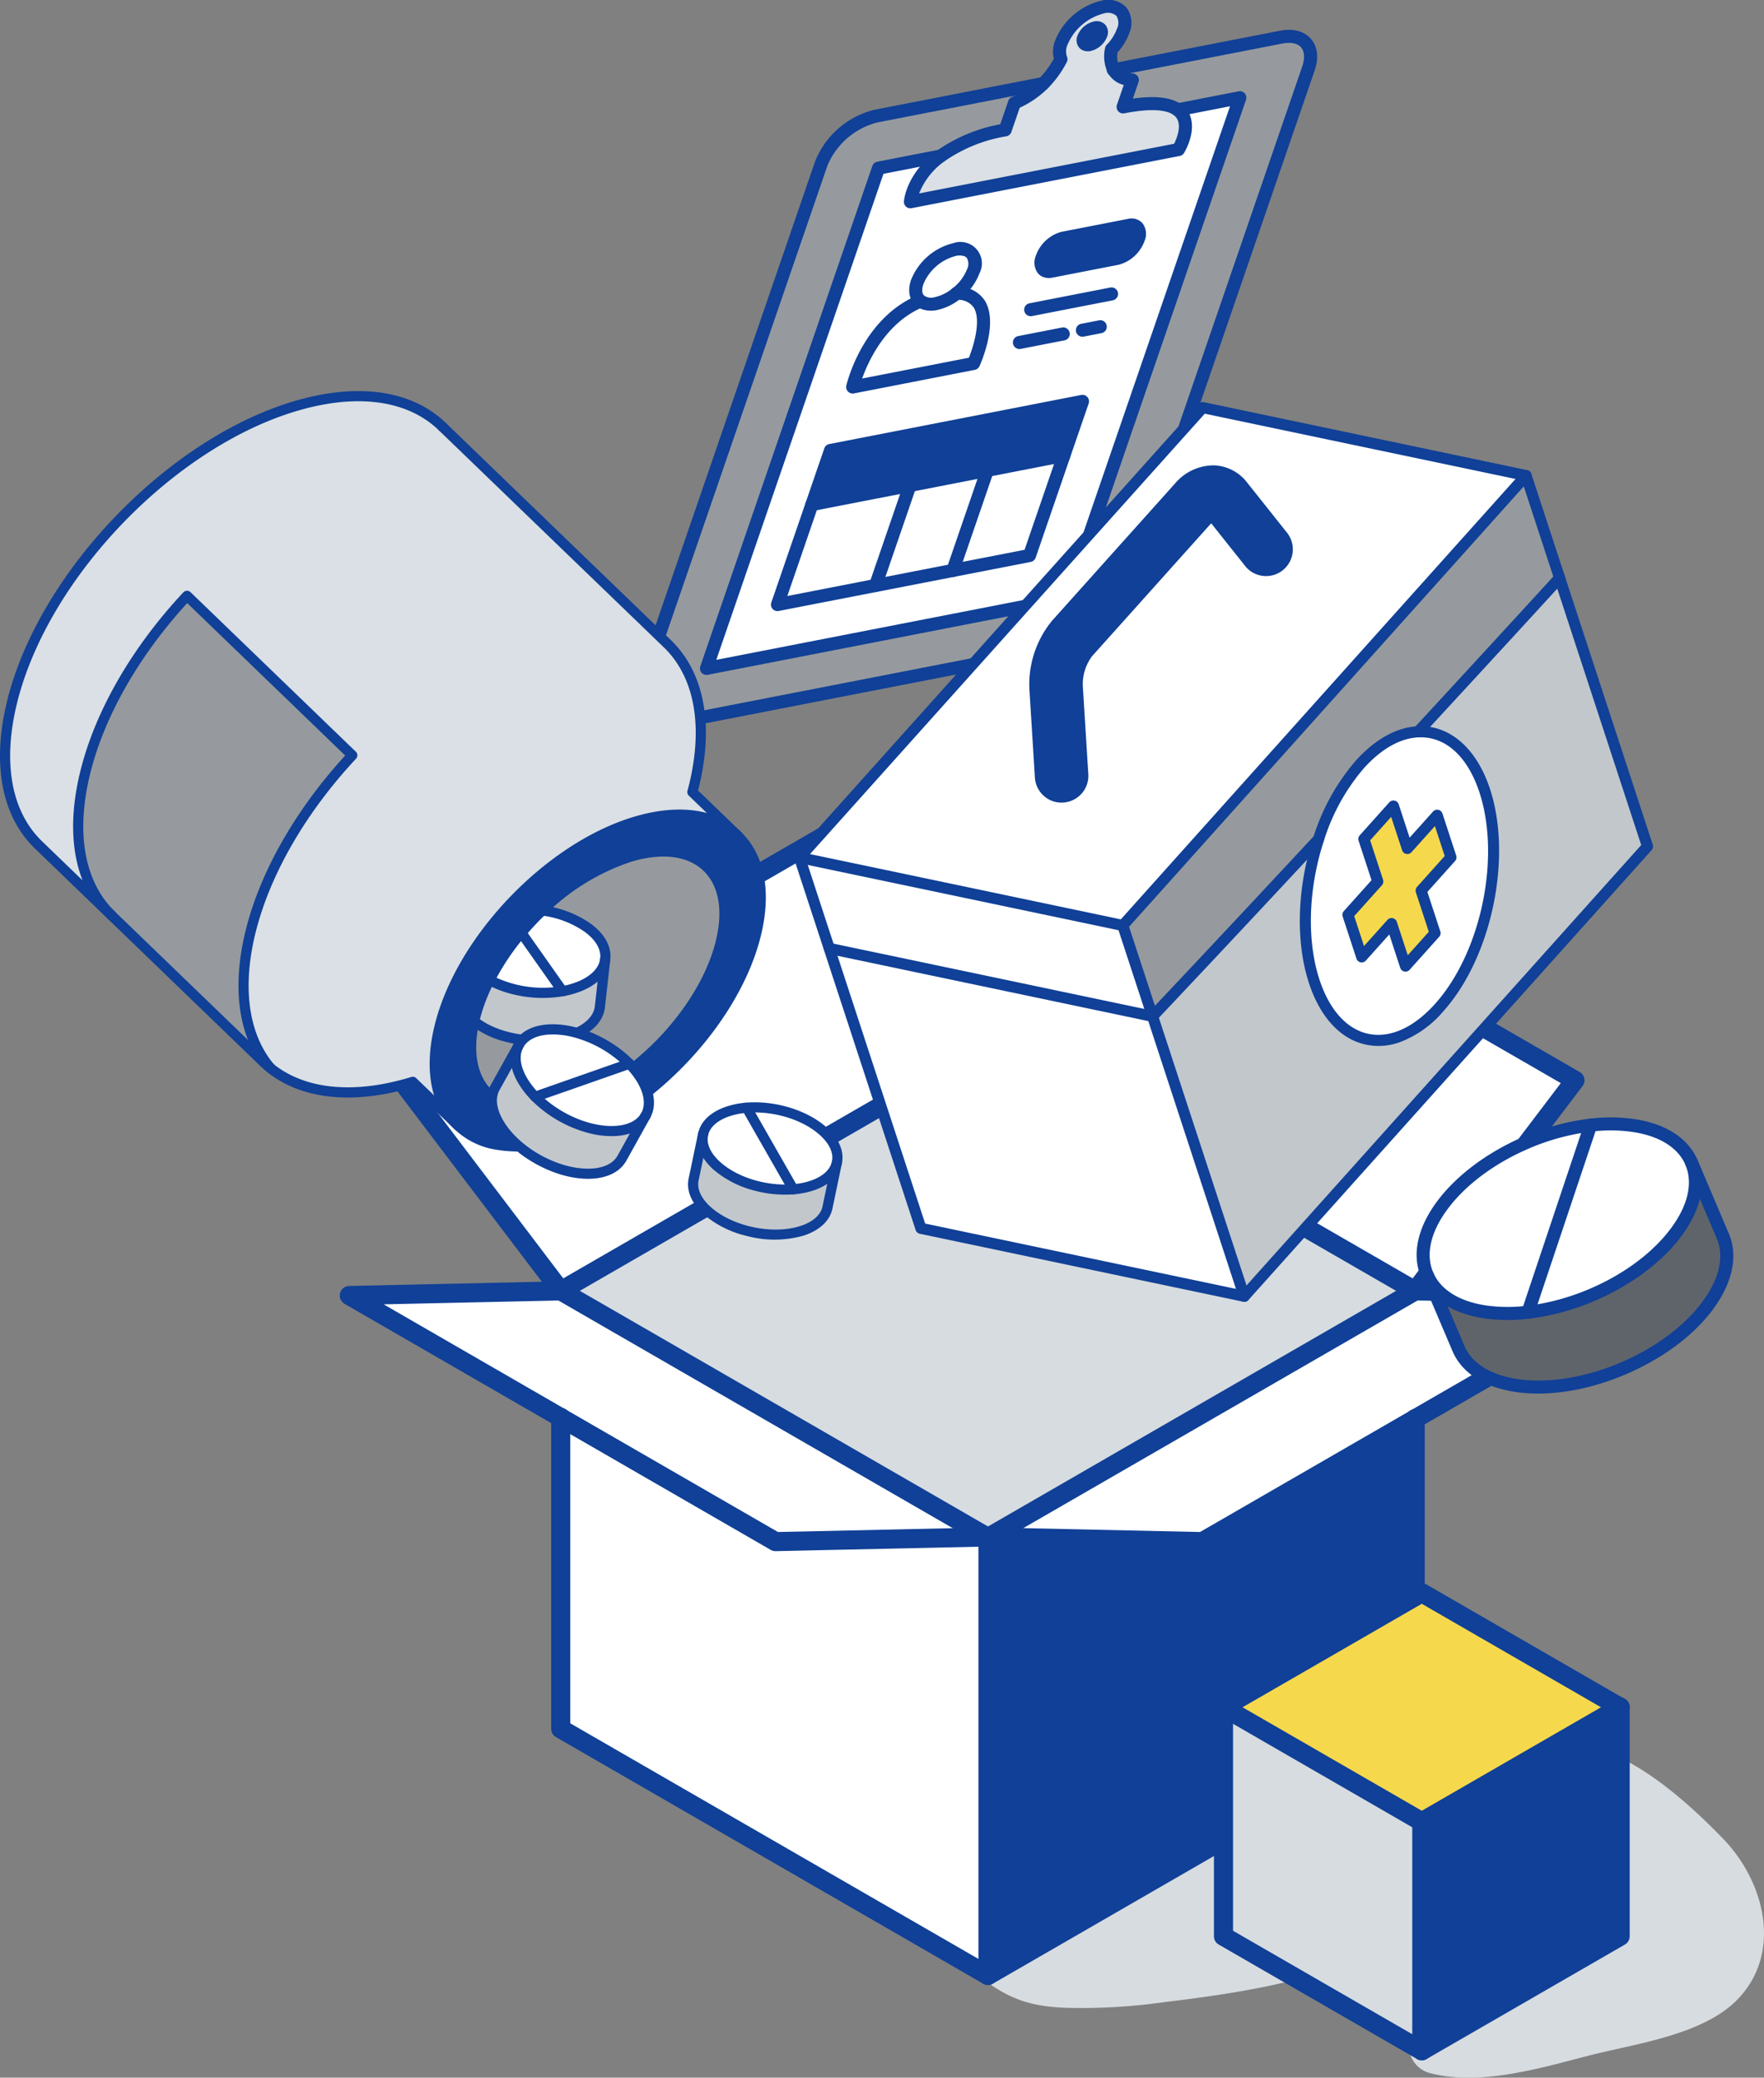 <svg xmlns="http://www.w3.org/2000/svg" width="309.874" height="364.971"><rect width="100%" height="100%" fill="#808080" stroke="none"/><defs><clipPath id="a"><path data-name="長方形 1108" fill="none" d="M0 0h309.874v364.971H0z"/></clipPath><clipPath id="b"><path data-name="長方形 1104" fill="none" d="M0 0h75.724v34.535H0z"/></clipPath><clipPath id="c"><path data-name="長方形 1105" fill="none" d="M0 0h62.357v58.891H0z"/></clipPath></defs><g data-name="グループ 514" clip-path="url(#a)"><g data-name="グループ 511"><g data-name="グループ 510" clip-path="url(#a)"><g data-name="グループ 506"><g data-name="グループ 505"><g data-name="グループ 504" clip-path="url(#b)" transform="translate(171.823 318.238)"><path data-name="パス 1788" d="M62.652.097C50.873 1.633 38.724 6.209 27.538 10.225a162.646 162.646 0 00-16.232 6.418A23.566 23.566 0 00.357 26.252a2.594 2.594 0 00.909 3.467C5.799 33.06 9.36 34.166 15.1 34.455a103.143 103.143 0 0017.688-1c12.005-1.445 25.572-3.471 36.567-8.609 11.515-5.38 6.294-26.442-6.7-24.748" fill="#d7dce0"/></g></g></g><g data-name="グループ 509"><g data-name="グループ 508"><g data-name="グループ 507" clip-path="url(#c)" transform="translate(247.516 306.08)"><path data-name="パス 1789" d="M55.178 16.924C47.978 9.5 36.663-.651 25.759.033c-16.376 1.026-21.747 21.115-8.2 30.291a81.647 81.647 0 0010.965 6.054q-3.466 1.369-6.946 2.7c-6.825 2.6-15.021 5.476-20.2 10.819a4.928 4.928 0 002.153 8.156c8.871 2.356 19.3-.774 27.889-2.993 8.057-2.082 20-3.585 26.127-9.749 8.191-8.244 4.928-20.859-2.369-28.387" fill="#d7dce0"/></g></g></g></g></g><path data-name="パス 1790" d="M286.105 227.58l-74.868 43.226-37.506-.823 74.868-43.226z" fill="#fff"/><path data-name="パス 1791" d="M276.666 189.764l-28.064 36.993-75.044-43.327 28.056-37z" fill="#fff"/><path data-name="パス 1792" d="M248.599 249.234v54.457l-75.044 43.327v-76.935l.176-.1 37.505.823z" fill="#104097"/><path data-name="パス 1793" d="M98.518 226.765l-.017-.005 75.054-43.33 75.048 43.327-74.869 43.226-.335.008z" fill="#d7dce0"/><path data-name="パス 1794" d="M173.554 270.083v76.936l-75.051-43.328v-54.666l37.723 21.781 37.17-.815z" fill="#fff"/><path data-name="パス 1795" d="M173.395 269.992l.16.092.176-.1z" fill="#fff"/><path data-name="パス 1796" d="M145.489 146.428l28.064 37-75.052 43.336-28.056-37z" fill="#fff"/><path data-name="パス 1797" d="M173.395 269.991l-37.17.815-74.868-43.226 37.161-.815z" fill="#fff"/><path data-name="パス 1798" d="M98.518 226.766l-.017-.006z" fill="#fff"/><g data-name="グループ 513"><g data-name="グループ 512" clip-path="url(#a)"><path data-name="パス 1799" d="M173.554 271.761a1.671 1.671 0 01-.837-.224l-75.023-43.311a1.684 1.684 0 01-.7-2.174 1.667 1.667 0 012.222-.815c.044.021.1.051.145.075l74.2 42.835 74.2-42.843a1.678 1.678 0 111.678 2.905l-75.051 43.33a1.677 1.677 0 01-.832.221" fill="#104097"/><path data-name="パス 1800" d="M248.597 228.435a1.671 1.671 0 01-.838-.225l-75.044-43.326a1.677 1.677 0 01-.5-2.466l28.056-37a1.676 1.676 0 012.175-.439l75.053 43.336a1.678 1.678 0 01.5 2.466l-28.064 36.99a1.678 1.678 0 01-1.338.664m-72.557-45.507l72.116 41.638 26.021-34.3-72.125-41.644z" fill="#104097"/><path data-name="パス 1801" d="M98.503 228.438a1.682 1.682 0 01-1.338-.668l-28.056-36.992a1.678 1.678 0 01.5-2.466l75.044-43.336a1.678 1.678 0 012.175.439l28.065 37a1.677 1.677 0 01-.5 2.466l-75.054 43.327a1.673 1.673 0 01-.838.229m-25.569-38.172l26.012 34.3 72.125-41.636-26.021-34.307z" fill="#104097"/><path data-name="パス 1802" d="M98.501 228.438a1.677 1.677 0 111.677-1.681 1.675 1.675 0 01-1.677 1.681" fill="#104097"/><path data-name="パス 1803" d="M173.555 348.699a1.678 1.678 0 01-1.678-1.678v-76.937a1.678 1.678 0 113.355 0v76.934a1.678 1.678 0 01-1.678 1.678" fill="#104097"/><path data-name="パス 1804" d="M211.237 272.484l-37.8-.816-37.177.816a1.7 1.7 0 01-.876-.225l-74.861-43.226a1.678 1.678 0 01.8-3.13l37.505-.823a1.709 1.709 0 011.715 1.64 1.679 1.679 0 01-1.64 1.715l-31.511.691 69.269 39.993 37.029-.812 37.118.812 69.269-39.993-31.512-.691a1.678 1.678 0 01.074-3.355l37.507.823a1.678 1.678 0 01.8 3.13l-74.869 43.226a1.677 1.677 0 01-.838.225" fill="#104097"/><path data-name="パス 1805" d="M173.554 348.696a1.687 1.687 0 01-.838-.225l-75.054-43.327a1.675 1.675 0 01-.838-1.452v-54.667a1.678 1.678 0 113.355 0v53.7l73.375 42.358 73.368-42.364v-53.483a1.678 1.678 0 113.355 0v54.456a1.674 1.674 0 01-.839 1.452l-75.044 43.327a1.687 1.687 0 01-.838.225" fill="#104097"/><path data-name="パス 1806" d="M284.603 299.907v40.229l-34.839 20.11v-40.225z" fill="#104097"/><path data-name="パス 1807" d="M284.604 299.906l-34.839 20.114-34.839-20.114 34.839-20.114z" fill="#f6d84c"/><path data-name="パス 1808" d="M249.764 320.022v40.224l-34.839-20.11v-40.229z" fill="#d7dce0"/><path data-name="パス 1809" d="M249.764 321.7a1.678 1.678 0 01-.838-.225l-34.84-20.115a1.676 1.676 0 010-2.9l34.839-20.114a1.678 1.678 0 011.677 0l34.839 20.114a1.676 1.676 0 010 2.9l-34.839 20.115a1.678 1.678 0 01-.838.225m-31.488-21.793l31.484 18.178 31.484-18.178-31.484-18.176z" fill="#104097"/><path data-name="パス 1810" d="M249.765 361.925a1.677 1.677 0 01-1.678-1.678v-40.225a1.677 1.677 0 113.354 0v40.225a1.677 1.677 0 01-1.677 1.678" fill="#104097"/><path data-name="パス 1811" d="M249.764 361.925a1.678 1.678 0 01-.838-.225l-34.84-20.112a1.676 1.676 0 01-.839-1.452v-40.23a1.677 1.677 0 113.354 0v39.259l33.163 19.144 33.162-19.144v-39.259a1.678 1.678 0 113.355 0v40.23a1.678 1.678 0 01-.839 1.452l-34.84 20.111a1.674 1.674 0 01-.838.225" fill="#104097"/><path data-name="パス 1812" d="M186.893 80.005L180.85 97.58l-13.459 2.621 6.043-17.572z" fill="#fff"/><path data-name="パス 1813" d="M190.161 70.503l-3.267 9.5-44.272 8.626 3.267-9.5z" fill="#104097"/><path data-name="パス 1814" d="M161.126 49.543c-.516 1.5-.255 2.7.58 3.342l-.009.008c-9.292 3.878-11.909 15.093-11.909 15.093l21.232-4.137s5.479-12.2-2.969-12.307a9.056 9.056 0 002.931-3.917c.9-2.621-.575-4.318-3.3-3.788a9.6 9.6 0 00-6.561 5.709m45.9-23.267s2.834-4.782-.151-6.976l.008-.008 10.922-2.128-30.217 87.883-63.478 12.369 30.216-87.883 10.925-2.125c-5.033 3.757-5.314 8.044-5.314 8.044zm-20.359 15.577a5.5 5.5 0 00-3.6 3.406c-.548 1.6.168 2.667 1.607 2.386l11.7-2.278a5.51 5.51 0 003.6-3.4c.55-1.6-.173-2.672-1.612-2.392zm-5.811 55.73l9.31-27.078-44.272 8.626-9.313 27.073z" fill="#fff"/><path data-name="パス 1815" d="M173.434 82.628l-6.043 17.575-13.59 2.647 6.043-17.575z" fill="#fff"/><path data-name="パス 1816" d="M206.869 19.299c-1.455-1.081-4.307-1.541-9.578-.515l1.626-4.729a3.806 3.806 0 01-3.3-1.8l29.406-5.73c3.976-.774 6.127 1.707 4.812 5.531l-31.963 92.966a14.024 14.024 0 01-9.577 8.328l-71.181 13.872c-3.969.774-6.129-1.7-4.814-5.525l31.964-92.966a14.047 14.047 0 019.579-8.335l29.459-5.741a15.933 15.933 0 01-5.1 3.433l-1.626 4.73a27.32 27.32 0 00-11.334 4.586l-10.922 2.128-30.216 87.883 63.479-12.369 30.216-87.883-10.922 2.129z" fill="#969a9e"/><path data-name="パス 1817" d="M184.67 47.649c-1.439.28-2.156-.791-1.607-2.386a5.5 5.5 0 013.6-3.406l11.7-2.279c1.439-.281 2.162.79 1.612 2.391a5.505 5.505 0 01-3.6 3.4z" fill="#104097"/><path data-name="パス 1818" d="M207.021 26.275l-47.09 9.171s.283-4.286 5.314-8.044a27.32 27.32 0 0111.334-4.586l1.626-4.73a15.967 15.967 0 005.1-3.433 17.328 17.328 0 003.072-4.261 3.828 3.828 0 01.039-2.842 10.578 10.578 0 017.217-6.3l.053-.01c2.983-.582 4.605 1.3 3.613 4.187a9.225 9.225 0 01-2.05 3.235 5.618 5.618 0 00.372 3.59 3.806 3.806 0 003.3 1.8l-1.626 4.73c5.27-1.027 8.122-.567 9.578.514 2.986 2.2.152 6.976.152 6.976M193.399 6.069c.279-.81-.179-1.335-1.019-1.172a2.978 2.978 0 00-2.03 1.767c-.279.809.178 1.336 1.019 1.171a2.977 2.977 0 002.03-1.766" fill="#dae0e5"/><path data-name="パス 1819" d="M192.379 4.899c.841-.164 1.3.361 1.019 1.172a2.976 2.976 0 01-2.03 1.765c-.841.164-1.3-.361-1.019-1.171a2.975 2.975 0 012.03-1.766" fill="#fff"/><path data-name="パス 1820" d="M168.051 51.543c8.448.108 2.968 12.307 2.968 12.307l-21.232 4.137s2.617-11.213 11.908-15.092l.009-.008a3.278 3.278 0 002.716.446 8.621 8.621 0 003.63-1.791" fill="#fff"/><path data-name="パス 1821" d="M159.845 85.276l-6.043 17.575-17.223 3.356 6.043-17.575z" fill="#fff"/><path data-name="パス 1822" d="M167.687 43.834c2.721-.53 4.2 1.167 3.3 3.788a9.046 9.046 0 01-2.931 3.917 8.6 8.6 0 01-3.63 1.791 3.275 3.275 0 01-2.716-.445c-.835-.641-1.1-1.843-.58-3.343a9.605 9.605 0 016.561-5.709" fill="#fff"/><path data-name="パス 1823" d="M113.776 128.209a4.4 4.4 0 01-1.917-1.274c-1.188-1.365-1.416-3.357-.643-5.608L143.18 28.36a15.092 15.092 0 0110.445-9.083l29.459-5.741a1.146 1.146 0 01.438 2.249l-29.459 5.739a12.984 12.984 0 00-8.716 7.584l-31.964 92.966c-.5 1.445-.424 2.637.2 3.36s1.826.957 3.308.668l71.181-13.869a12.977 12.977 0 008.713-7.577l31.969-92.969c.49-1.426.416-2.653-.2-3.367s-1.8-.961-3.306-.667l-29.466 5.742a1.145 1.145 0 11-.438-2.248l29.462-5.742c2.339-.456 4.284.046 5.473 1.412s1.417 3.361.642 5.616l-31.965 92.965a15.083 15.083 0 01-10.441 9.081l-71.181 13.869a6.911 6.911 0 01-3.558-.139" fill="#104097"/><path data-name="パス 1824" d="M123.731 118.498a1.146 1.146 0 01-.711-1.455l30.218-87.883a1.146 1.146 0 01.864-.752l10.929-2.125a1.146 1.146 0 01.438 2.249l-10.275 2-29.363 85.379 60.883-11.862 29.356-85.381-8.974 1.748a1.145 1.145 0 01-.438-2.248l10.924-2.128a1.145 1.145 0 011.3 1.5l-30.216 87.882a1.147 1.147 0 01-.864.752l-63.478 12.366a1.149 1.149 0 01-.592-.041" fill="#104097"/><path data-name="パス 1825" d="M190.367 8.896a1.824 1.824 0 01-.792-.53 2.06 2.06 0 01-.308-2.075 4.117 4.117 0 012.895-2.518 2.057 2.057 0 012.011.593 2.06 2.06 0 01.309 2.075 4.123 4.123 0 01-2.893 2.518 2.355 2.355 0 01-1.222-.063" fill="#104097"/><path data-name="パス 1826" d="M159.559 36.535a1.144 1.144 0 01-.77-1.159c.012-.2.381-4.854 5.77-8.884a28.183 28.183 0 0111.15-4.662l1.413-4.11a1.144 1.144 0 01.63-.68 14.943 14.943 0 004.737-3.188 16.024 16.024 0 002.635-3.548 5.293 5.293 0 01.206-3.122 11.691 11.691 0 018.082-7.048 4.46 4.46 0 014.426 1.147 4.46 4.46 0 01.541 4.526 10.128 10.128 0 01-2.049 3.374 4.266 4.266 0 00.291 2.527c.141.257.573 1.041 2.4 1.207a1.145 1.145 0 01.98 1.513l-1 2.9c4.016-.573 6.824-.227 8.548 1.045 3.009 2.224 1.7 6.377.457 8.482a1.142 1.142 0 01-.766.54l-47.09 9.175a1.142 1.142 0 01-.592-.04m19.568-17.6l-1.465 4.259a1.146 1.146 0 01-.864.752 26.5 26.5 0 00-10.867 4.379 12.565 12.565 0 00-4.47 5.66l44.8-8.729c.518-1.062 1.611-3.79-.075-5.036-.977-.722-3.275-1.364-8.677-.311a1.146 1.146 0 01-1.3-1.5l1.194-3.473a4.426 4.426 0 01-2.79-2.13 6.745 6.745 0 01-.5-4.317 1.143 1.143 0 01.3-.61 8.04 8.04 0 001.8-2.82 2.358 2.358 0 00-.1-2.278 2.326 2.326 0 00-2.208-.413 9.49 9.49 0 00-6.406 5.556 2.784 2.784 0 00-.082 1.991 1.143 1.143 0 01-.023 1.006 18.483 18.483 0 01-3.276 4.541 17.106 17.106 0 01-4.989 3.469" fill="#104097"/><path data-name="パス 1827" d="M162.038 54.346a3.569 3.569 0 01-1.038-.558c-1.257-.981-1.616-2.708-.959-4.618a10.73 10.73 0 017.426-6.46 3.771 3.771 0 014.6 5.284 10.269 10.269 0 01-3.3 4.439 9.834 9.834 0 01-4.126 2.022 4.977 4.977 0 01-2.6-.108m7.3-9.36a2.843 2.843 0 00-1.435-.028 8.488 8.488 0 00-5.7 4.956c-.155.453-.447 1.561.2 2.067a2.241 2.241 0 001.792.225 7.516 7.516 0 003.131-1.56 7.945 7.945 0 002.566-3.4 2.037 2.037 0 00-.071-1.951 1.112 1.112 0 00-.488-.312" fill="#104097"/><path data-name="パス 1828" d="M149.415 69.067a1.147 1.147 0 01-.743-1.344c.112-.48 2.862-11.83 12.583-15.887a1.145 1.145 0 11.882 2.114c-6.482 2.705-9.552 9.359-10.689 12.544l18.754-3.655c.86-2.144 2.214-6.68.825-8.853a3.3 3.3 0 00-2.992-1.3 1.145 1.145 0 11.029-2.289 5.475 5.475 0 014.9 2.362c2.45 3.84-.546 10.782-.9 11.561a1.146 1.146 0 01-.826.655l-21.232 4.137a1.15 1.15 0 01-.592-.041" fill="#104097"/><path data-name="パス 1829" d="M183.341 48.693a2.309 2.309 0 01-1-.667 3.133 3.133 0 01-.366-3.137 6.577 6.577 0 014.463-4.158l11.7-2.279a2.607 2.607 0 012.547.747 3.137 3.137 0 01.367 3.141 6.669 6.669 0 01-4.467 4.153l-11.7 2.279a2.99 2.99 0 01-1.548-.079m15.6-8a.753.753 0 00-.363.005l-11.7 2.279a4.389 4.389 0 00-2.735 2.656c-.2.58-.1.858-.072.888a.642.642 0 00.377 0l11.7-2.279a4.386 4.386 0 002.739-2.65c.2-.586.1-.862.072-.893l-.018-.008" fill="#104097"/><path data-name="パス 1830" d="M180.689 55.485a1.145 1.145 0 01.153-2.208l14.2-2.768a1.145 1.145 0 01.438 2.248l-14.2 2.768a1.141 1.141 0 01-.591-.04" fill="#104097"/><path data-name="パス 1831" d="M178.71 61.245a1.145 1.145 0 01.153-2.208l7.663-1.494a1.146 1.146 0 11.438 2.249l-7.665 1.498a1.141 1.141 0 01-.591-.04" fill="#104097"/><path data-name="パス 1832" d="M189.774 59.09a1.145 1.145 0 01.153-2.208l3.135-.611a1.145 1.145 0 01.438 2.248l-3.135.611a1.141 1.141 0 01-.591-.04" fill="#104097"/><path data-name="パス 1833" d="M136.206 107.29a1.145 1.145 0 01-.71-1.455l9.31-27.078a1.144 1.144 0 01.864-.751l44.27-8.626a1.145 1.145 0 011.3 1.5l-9.31 27.078a1.146 1.146 0 01-.864.752l-44.268 8.616a1.141 1.141 0 01-.592-.04m10.55-27.163l-8.45 24.576 41.675-8.12 8.449-24.577z" fill="#104097"/><path data-name="パス 1834" d="M142.25 89.715a1.145 1.145 0 01.153-2.208l44.271-8.626a1.145 1.145 0 01.438 2.248l-44.271 8.626a1.141 1.141 0 01-.591-.04" fill="#104097"/><path data-name="パス 1835" d="M153.43 103.934a1.146 1.146 0 01-.711-1.455l6.043-17.575a1.145 1.145 0 012.166.744l-6.043 17.575a1.145 1.145 0 01-1.455.711" fill="#104097"/><path data-name="パス 1836" d="M167.019 101.286a1.146 1.146 0 01-.711-1.455l6.043-17.575a1.145 1.145 0 012.166.744l-6.043 17.572a1.145 1.145 0 01-1.455.711" fill="#104097"/><path data-name="パス 1837" d="M273.961 101.513l15.446 47.168-70.836 79.036-16.1-49.179s11.535-12.173 29.163-31.13c-2.7 8.255-3.178 17.627-.776 24.963 3.859 11.784 13.7 13.85 21.971 4.616s11.855-26.275 8-38.059c-2.305-7.04-6.748-10.613-11.711-10.375v-.006c8.755-9.479 16.2-17.533 24.853-27.034" fill="#c2c7cc"/><path data-name="パス 1838" d="M268.074 83.537l5.887 17.979c-8.652 9.5-16.1 17.555-24.853 27.034v.007c-3.345.153-6.927 2.043-10.26 5.757a36.839 36.839 0 00-7.221 13.1c-17.627 18.957-29.163 31.13-29.163 31.13l-5.231-15.972z" fill="#969a9e"/><path data-name="パス 1839" d="M268.075 83.531l-70.837 79.04-56.8-11.931 70.843-79.038zm-43.477 15.73a3.716 3.716 0 00.6-5.23l-6.888-8.661a6.718 6.718 0 00-5.1-2.653 8 8 0 00-6.135 2.938l-21.513 24.007a16.557 16.557 0 00-3.742 11.582l.951 15.277a3.724 3.724 0 003.95 3.489 3.788 3.788 0 00.931-.182 3.726 3.726 0 002.558-3.768l-.954-15.284a9.152 9.152 0 011.854-6.147l21.508-24.008c.07-.077.138-.141.194-.2l6.559 8.243a3.716 3.716 0 005.23.6" fill="#fff"/><path data-name="パス 1840" d="M260.821 138.928c3.859 11.784.279 28.826-8 38.06s-18.113 7.168-21.971-4.617c-2.4-7.336-1.925-16.708.776-24.963a36.856 36.856 0 017.22-13.1c3.333-3.715 6.916-5.6 10.261-5.757 4.963-.239 9.405 3.335 11.71 10.374m-5.935 11.677l-2.421-7.391-5.239 5.842-2.443-7.459-5.195 5.793 2.445 7.465-5.242 5.85 2.421 7.391 5.244-5.85 2.445 7.466 5.194-5.793-2.445-7.466z" fill="#fff"/><path data-name="パス 1841" d="M252.461 143.21l2.421 7.392-5.237 5.848 2.445 7.465-5.195 5.793-2.444-7.466-5.244 5.85-2.421-7.392 5.244-5.85-2.445-7.466 5.194-5.793 2.443 7.459z" fill="#f6d84c"/><path data-name="パス 1842" d="M225.194 94.031a3.722 3.722 0 01-5.826 4.633l-6.559-8.242c-.056.059-.124.122-.194.2l-21.513 24.007a9.152 9.152 0 00-1.854 6.147l.954 15.284a3.726 3.726 0 01-2.558 3.768 3.788 3.788 0 01-.931.182 3.724 3.724 0 01-3.95-3.488l-.951-15.278a16.557 16.557 0 013.742-11.582l21.513-24.007a8 8 0 016.135-2.938 6.718 6.718 0 015.1 2.653z" fill="#104097"/><path data-name="パス 1843" d="M202.466 178.539l16.1 49.18-56.8-11.937-16.1-49.18z" fill="#fff"/><path data-name="パス 1844" d="M197.238 162.571l5.229 15.967-56.8-11.937-5.227-15.96z" fill="#fff"/><path data-name="パス 1845" d="M197.541 163.497a.976.976 0 01-.5.028l-56.8-11.931a.974.974 0 01-.525-1.6l70.844-79.041a.971.971 0 01.925-.3l56.789 11.933a.974.974 0 01.525 1.6l-70.836 79.036a.973.973 0 01-.422.276m-55.248-13.465l54.595 11.468 69.336-77.362-54.589-11.468z" fill="#104097"/><path data-name="パス 1846" d="M218.875 228.643a.974.974 0 01-1.229-.622l-21.333-65.147a.973.973 0 111.85-.606l21.334 65.146a.974.974 0 01-.622 1.229" fill="#104097"/><path data-name="パス 1847" d="M218.874 228.639a.976.976 0 01-.5.027l-56.8-11.936a.975.975 0 01-.725-.65l-21.33-65.141a.974.974 0 111.851-.606l21.149 64.606 55.7 11.706 70.087-78.2-21.157-64.606a.974.974 0 011.851-.606l21.334 65.147a.974.974 0 01-.2.953l-70.836 79.036a.969.969 0 01-.422.276" fill="#104097"/><path data-name="パス 1848" d="M249.412 129.472a.974.974 0 01-1.019-1.586s16.7-18.086 24.849-27.03a.974.974 0 111.439 1.312c-8.149 8.948-24.858 27.039-24.858 27.039a.97.97 0 01-.412.265" fill="#104097"/><path data-name="パス 1849" d="M202.77 179.462a.976.976 0 01-.5.027l-56.8-11.936a.974.974 0 01.4-1.906l56.264 11.824c2.124-2.245 13.1-13.866 28.781-30.727a.974.974 0 011.426 1.326c-17.428 18.743-29.052 31.015-29.167 31.136a.978.978 0 01-.4.256" fill="#104097"/><path data-name="パス 1850" d="M187.949 140.754a4.814 4.814 0 01-1.167.228 4.627 4.627 0 01-3.386-1.145 4.7 4.7 0 01-1.6-3.252l-.952-15.279a17.592 17.592 0 013.99-12.294l21.513-24.006a8.945 8.945 0 016.89-3.261 7.671 7.671 0 015.837 3.02l6.888 8.661a4.7 4.7 0 11-7.351 5.846l-5.848-7.349-20.931 23.357a8.22 8.22 0 00-1.607 5.435l.954 15.285a4.7 4.7 0 01-3.226 4.754m23.24-56.77a7.962 7.962 0 00-3.395 2.321l-21.518 24.007a15.554 15.554 0 00-3.5 10.873l.952 15.277a2.757 2.757 0 00.942 1.909 2.692 2.692 0 001.969.668 2.822 2.822 0 00.695-.136 2.747 2.747 0 001.888-2.782l-.954-15.284a10.053 10.053 0 012.1-6.859l21.723-24.225a.974.974 0 011.471.062l6.558 8.242a2.748 2.748 0 104.3-3.419l-6.888-8.664a5.664 5.664 0 00-6.358-1.991" fill="#104097"/><path data-name="パス 1851" d="M247.198 170.633a.973.973 0 01-1.228-.622l-1.92-5.863-4.117 4.594a.974.974 0 01-1.651-.347l-2.421-7.391a.976.976 0 01.2-.953l4.868-5.431-2.27-6.931a.977.977 0 01.2-.954l5.194-5.793a.974.974 0 011.651.347l1.917 5.856 4.115-4.586a.974.974 0 011.65.347l2.42 7.392a.972.972 0 01-.2.952l-4.863 5.43 2.27 6.931a.977.977 0 01-.2.954l-5.194 5.793a.978.978 0 01-.422.276m-3.051-9.317a.972.972 0 011.229.622l1.92 5.863 3.695-4.119-2.269-6.93a.977.977 0 01.2-.954l4.863-5.429-1.72-5.255-4.114 4.587a.974.974 0 01-1.651-.347l-1.917-5.856-3.693 4.118 2.269 6.931a.974.974 0 01-.2.953l-4.868 5.431 1.72 5.254 4.117-4.595a.972.972 0 01.422-.275" fill="#104097"/><path data-name="パス 1852" d="M245.707 183.148a10.954 10.954 0 01-5.721.366c-4.5-.947-8.075-4.8-10.054-10.84-2.377-7.259-2.088-16.817.774-25.569a37.742 37.742 0 017.424-13.445c3.411-3.8 7.193-5.906 10.939-6.08 5.591-.262 10.331 3.867 12.682 11.044 3.949 12.062.273 29.562-8.2 39.013a18.639 18.639 0 01-7.847 5.511m-13.149-35.437c-2.738 8.372-3.028 17.478-.775 24.357 1.754 5.354 4.809 8.742 8.6 9.54s7.957-1.076 11.717-5.27c8.056-8.989 11.552-25.635 7.8-37.107-2.093-6.389-6.007-9.926-10.741-9.7-3.212.15-6.525 2.03-9.581 5.435a35.8 35.8 0 00-7.021 12.75" fill="#104097"/><path data-name="パス 1853" d="M297.135 204.201l5.5 12.931c1.46 3.434.647 7.834-2.773 12.376-6.84 9.083-21.535 15.333-32.838 13.966-5.644-.686-9.362-3.16-10.823-6.594l-5.5-12.931c1.46 3.434 5.179 5.907 10.823 6.594a29.09 29.09 0 006.892-.027c9.838-1.134 20.44-6.611 25.945-13.939 3.421-4.542 4.234-8.942 2.773-12.376" fill="#5f646b"/><path data-name="パス 1854" d="M286.303 197.63c5.644.686 9.378 3.154 10.832 6.571 1.46 3.434.647 7.835-2.773 12.376-5.5 7.328-16.107 12.805-25.945 13.939l11.009-32.866a28.961 28.961 0 016.878-.021" fill="#fff"/><path data-name="パス 1855" d="M279.425 197.65l-11.009 32.866a29.1 29.1 0 01-6.893.027c-5.644-.686-9.363-3.16-10.823-6.594-1.454-3.419-.656-7.813 2.764-12.355 5.52-7.334 16.138-12.818 25.96-13.945" fill="#fff"/><path data-name="パス 1856" d="M280.067 228.545a42.083 42.083 0 01-11.519 3.109 30.3 30.3 0 01-7.166.027c-5.874-.715-10.043-3.3-11.736-7.282s-.658-8.763 2.9-13.492c5.573-7.4 16.319-13.189 26.744-14.394a30.23 30.23 0 017.149-.02c5.887.716 10.059 3.295 11.746 7.26s.657 8.775-2.912 13.514c-3.483 4.637-9 8.639-15.209 11.278m-11.431-26.812c-5.823 2.476-11 6.219-14.257 10.552-3.048 4.048-3.98 8.031-2.625 11.217s4.878 5.293 9.907 5.9a27.969 27.969 0 006.623-.028c9.846-1.142 19.958-6.562 25.162-13.49 3.056-4.058 3.991-8.049 2.634-11.24s-4.874-5.27-9.916-5.883a27.988 27.988 0 00-6.608.021 39.93 39.93 0 00-10.92 2.945" fill="#104097"/><path data-name="パス 1857" d="M285.554 241.441c-6.137 2.61-12.848 3.874-18.668 3.17-5.877-.715-10.047-3.3-11.739-7.282l-5.5-12.931a1.146 1.146 0 112.108-.9l5.5 12.931c1.359 3.2 4.878 5.293 9.907 5.906 10.919 1.319 25.178-4.744 31.787-13.519 3.055-4.058 3.99-8.048 2.634-11.238l-5.5-12.931a1.146 1.146 0 012.108-.9l5.5 12.931c1.691 3.974.657 8.774-2.912 13.513-3.523 4.678-9.086 8.634-15.222 11.244" fill="#104097"/><path data-name="パス 1858" d="M268.864 231.57a1.145 1.145 0 01-1.533-1.418l11.009-32.866a1.145 1.145 0 112.172.728l-11.01 32.866a1.14 1.14 0 01-.638.69" fill="#104097"/><path data-name="パス 1859" d="M123.501 199.288l-1.654 7.911c-.363 1.739.425 3.719 2.443 5.522 4.037 3.608 11.479 5.163 16.63 3.477 2.573-.844 4.079-2.343 4.443-4.083l1.654-7.911c-.363 1.739-1.87 3.239-4.443 4.083a13.8 13.8 0 01-3.221.626c-4.7.383-10.159-1.191-13.409-4.1-2.018-1.8-2.806-3.784-2.443-5.522" fill="#c2c7cc"/><path data-name="パス 1860" d="M127.95 195.214c-2.572.844-4.087 2.343-4.449 4.074s.425 3.719 2.443 5.522c3.251 2.912 8.709 4.486 13.409 4.1l-8.189-14.327a13.776 13.776 0 00-3.213.628" fill="#fff"/><path data-name="パス 1861" d="M131.163 194.586l8.189 14.327a13.844 13.844 0 003.222-.627c2.572-.844 4.079-2.343 4.443-4.083s-.418-3.709-2.437-5.512c-3.258-2.913-8.725-4.49-13.417-4.105" fill="#fff"/><path data-name="パス 1862" d="M132.866 209.229a17.882 17.882 0 01-7.514-3.754c-2.2-1.969-3.167-4.229-2.721-6.369s2.237-3.818 5.043-4.738a14.769 14.769 0 013.419-.671c5.068-.41 10.728 1.329 14.084 4.33 2.2 1.963 3.161 4.223 2.715 6.359s-2.237 3.829-5.038 4.75a14.848 14.848 0 01-3.427.668 20.68 20.68 0 01-6.561-.574m-8.49-9.758c-.311 1.488.457 3.15 2.164 4.674 3.007 2.7 8.128 4.254 12.743 3.881a12.969 12.969 0 003.013-.586c2.171-.712 3.538-1.926 3.85-3.419s-.456-3.144-2.159-4.665c-3.014-2.7-8.138-4.256-12.75-3.882a13.017 13.017 0 00-3.006.587c-2.176.714-3.545 1.925-3.855 3.409" fill="#104097"/><path data-name="パス 1863" d="M131.193 217.115a17.869 17.869 0 01-7.5-3.727c-2.2-1.969-3.169-4.232-2.721-6.371l1.654-7.911a.892.892 0 111.746.365l-1.654 7.911c-.312 1.49.457 3.15 2.164 4.675 3.819 3.412 10.887 4.888 15.759 3.294 2.169-.712 3.535-1.927 3.847-3.419l1.654-7.912a.892.892 0 011.746.365l-1.654 7.912c-.448 2.143-2.237 3.829-5.037 4.748a18.726 18.726 0 01-10.005.069" fill="#104097"/><path data-name="パス 1864" d="M139.138 209.778a.892.892 0 01-.559-.422l-8.189-14.326a.892.892 0 011.549-.885l8.189 14.327a.892.892 0 01-.99 1.308" fill="#104097"/><path data-name="パス 1865" d="M110.65 150.514c11.883-3.549 18.993 3.314 15.875 15.314s-15.282 24.61-27.17 28.157c-11.64 3.478-18.693-3.034-16.053-14.572.073.051.145.1.218.16 4.485 3.448 12.457 4.23 17.644 1.967 2.594-1.132 4.018-2.844 4.22-4.69l.939-8.394c.2-1.839-.806-3.821-3.086-5.491a17.787 17.787 0 00-7.974-3.022 39.637 39.637 0 0115.387-9.429" fill="#969a9e"/><path data-name="パス 1866" d="M105.382 176.85c-.2 1.846-1.625 3.559-4.22 4.691-5.187 2.262-13.159 1.481-17.643-1.967a6.047 6.047 0 00-.218-.16c.054-.244.115-.493.179-.741a31.261 31.261 0 012.525-6.513 20.62 20.62 0 0012.811 1.959 14.832 14.832 0 003.287-.972c2.595-1.132 4.011-2.846 4.22-4.69z" fill="#c2c7cc"/><path data-name="パス 1867" d="M106.322 168.456c-.208 1.844-1.626 3.559-4.22 4.691a14.915 14.915 0 01-3.287.972l-7.23-10.262a47.921 47.921 0 013.676-3.913 17.783 17.783 0 017.975 3.022c2.279 1.67 3.286 3.651 3.086 5.491" fill="#fff"/><path data-name="パス 1868" d="M91.586 163.858l7.23 10.262a20.62 20.62 0 01-12.811-1.959 44.015 44.015 0 015.575-8.3z" fill="#fff"/><path data-name="パス 1869" d="M80.441 197.701l-.277-.267c-3.554-3.659-4.8-9.664-2.924-17.21 3.854-15.483 19.405-31.6 34.737-36 7.669-2.2 13.825-1.058 17.585 2.573s5.127 9.739 3.2 17.477c-3.852 15.478-19.4 31.6-34.736 36-7.669 2.2-13.826 1.058-17.586-2.573m2.86-18.287c-2.6 11.546 4.413 18.05 16.053 14.572 11.889-3.548 24.049-16.151 27.17-28.157s-3.992-18.863-15.875-15.314a39.646 39.646 0 00-15.387 9.429 48.05 48.05 0 00-3.676 3.914h-.006a44 44 0 00-5.575 8.3 31.307 31.307 0 00-2.526 6.513c-.063.248-.123.5-.178.741" fill="#104097"/><path data-name="パス 1870" d="M46.302 186.575L19.62 160.83c-5.433-5.243-7.4-14.069-4.617-25.243 2.676-10.754 9.265-21.726 17.849-30.919l29.031 28.014c-8.583 9.193-15.172 20.164-17.85 30.92-2.578 10.358-1.068 18.706 3.5 24.044-.425-.336-.837-.7-1.226-1.071" fill="#969a9e"/><path data-name="パス 1871" d="M71.696 190.292c-10.261 2.958-18.665 1.736-24.162-2.638 0 0-.007 0-.005-.008-4.564-5.337-6.073-13.687-3.495-24.044 2.677-10.756 9.265-21.727 17.849-30.92l-29.031-28.014c-8.584 9.193-15.172 20.164-17.85 30.92-2.781 11.173-.816 20 4.617 25.242l-12.853-12.4c-5.427-5.242-7.392-14.068-4.611-25.24 5.561-22.347 28.013-45.614 50.146-51.97 11.064-3.179 19.96-1.526 25.388 3.71.021.025.048.045.069.07l39.464 38.076c5.427 5.242 7.4 14.069 4.617 25.242-.068.273-.142.546-.217.818l7.937 7.657v.006c-3.76-3.632-9.917-4.774-17.585-2.573-15.332 4.4-30.883 20.514-34.737 36-1.878 7.546-.631 13.551 2.924 17.21l-7.652-7.386c-.271.079-.543.163-.813.241" fill="#dae0e5"/><path data-name="パス 1872" d="M86.142 201.77a13.725 13.725 0 01-6.319-3.423.9.9 0 01-.124-.148.881.881 0 01-.174-.139c-3.923-4.038-5.041-10.447-3.15-18.047 3.916-15.73 19.776-32.167 35.356-36.64 7.734-2.22 14.286-1.229 18.451 2.789s5.389 10.529 3.447 18.334c-3.915 15.73-19.775 32.166-35.356 36.639a23.618 23.618 0 01-12.131.635m-5.235-4.825a.909.909 0 01.153.119c3.684 3.557 9.622 4.394 16.721 2.358 15.034-4.317 30.34-20.178 34.117-35.356 1.782-7.161.733-13.063-2.954-16.621s-9.626-4.393-16.721-2.358c-15.034 4.317-30.34 20.178-34.117 35.357-1.737 6.979-.779 12.794 2.7 16.373a.9.9 0 01.1.128" fill="#104097"/><path data-name="パス 1873" d="M90.006 195.414a10.5 10.5 0 01-4.7-2.493c-3.178-2.967-4.2-7.834-2.877-13.7.057-.252.118-.51.184-.767a32.476 32.476 0 012.6-6.7 45.019 45.019 0 015.686-8.474c.022-.024.044-.048.069-.071a49.145 49.145 0 013.68-3.912 40.635 40.635 0 0115.747-9.636c6.068-1.814 11.2-1.088 14.437 2.037s4.149 8.225 2.556 14.355c-3.184 12.253-15.645 25.167-27.778 28.788a18.338 18.338 0 01-9.6.574m2.192-30.909a43.112 43.112 0 00-5.4 8.061 30.654 30.654 0 00-2.456 6.326 25.4 25.4 0 00-.172.716c-1.178 5.228-.342 9.492 2.354 12.01 2.758 2.576 7.224 3.112 12.573 1.513 11.6-3.461 23.517-15.81 26.562-27.527 1.424-5.479.69-9.961-2.069-12.622s-7.264-3.233-12.689-1.613a38.83 38.83 0 00-15.027 9.221 47.179 47.179 0 00-3.608 3.841.819.819 0 01-.07.075" fill="#104097"/><path data-name="パス 1874" d="M129.347 147.655a.887.887 0 01-.4-.224l-7.937-7.656a.891.891 0 01-.241-.877c.073-.266.145-.531.212-.8 2.609-10.483 1.056-19.142-4.372-24.385L77.139 75.64a.891.891 0 111.238-1.283l39.468 38.077c5.906 5.7 7.633 14.972 4.863 26.1l-.084.327 7.559 7.291a.891.891 0 01-.835 1.507" fill="#104097"/><path data-name="パス 1875" d="M80.224 198.566a.888.888 0 01-.4-.224l-7.565-7.288-.322.095c-10.152 2.927-19.019 1.935-24.963-2.8a.893.893 0 111.109-1.4c5.482 4.359 13.779 5.24 23.36 2.479l.812-.241a.889.889 0 01.867.215l7.933 7.649a.891.891 0 01-.835 1.507" fill="#104097"/><path data-name="パス 1876" d="M47.313 188.51a.887.887 0 01-.338-.166 18 18 0 01-1.291-1.128.892.892 0 011.238-1.284c.365.351.756.693 1.162 1.016a.892.892 0 01-.77 1.563" fill="#104097"/><path data-name="パス 1877" d="M19.4 161.694a.888.888 0 01-.4-.224L6.148 149.069c-5.9-5.7-7.627-14.969-4.858-26.1 5.622-22.585 28.395-46.185 50.765-52.609 11.023-3.165 20.345-1.771 26.254 3.927l.037.037a1.265 1.265 0 01.1.111.892.892 0 01-1.346 1.164l-.029-.03c-5.431-5.235-14.139-6.477-24.522-3.493C30.722 78.344 8.5 101.369 3.02 123.402c-2.609 10.485-1.059 19.145 4.365 24.384l12.854 12.4a.891.891 0 01-.835 1.507" fill="#104097"/><path data-name="パス 1878" d="M47.317 188.52a.887.887 0 01-.489-.321c-.2-.24-.4-.484-.593-.734a.887.887 0 01-.551-.247L19.001 161.47c-5.907-5.7-7.634-14.969-4.864-26.1 2.618-10.522 9.033-21.642 18.063-31.312a.891.891 0 011.271-.034l29.031 28.018a.892.892 0 01.032 1.25c-8.826 9.452-15.089 20.293-17.636 30.526-2.409 9.682-1.235 17.938 3.308 23.25a.874.874 0 01.089.125.892.892 0 01-.978 1.328m-14.43-82.579c-8.5 9.294-14.533 19.867-17.02 29.861-2.61 10.486-1.057 19.145 4.372 24.385l23.328 22.508c-2.073-5.289-2.236-11.928-.4-19.31 2.56-10.289 8.751-21.151 17.468-30.669z" fill="#104097"/><path data-name="パス 1879" d="M90.048 174.651a18.923 18.923 0 01-4.471-1.709.891.891 0 11.853-1.565 19.792 19.792 0 0012.226 1.865 13.86 13.86 0 003.087-.911c2.2-.961 3.515-2.373 3.691-3.973s-.791-3.255-2.727-4.673a16.85 16.85 0 00-7.571-2.858.892.892 0 01.247-1.767 18.687 18.687 0 018.38 3.189c2.469 1.809 3.693 4.049 3.442 6.306s-1.936 4.183-4.749 5.409a15.6 15.6 0 01-3.486 1.032 21.726 21.726 0 01-8.924-.345" fill="#104097"/><path data-name="パス 1880" d="M89.041 183.06a16.563 16.563 0 01-6.065-2.78 4.88 4.88 0 00-.185-.136.876.876 0 01-.243-.254.892.892 0 011.327-1.162c.062.044.124.09.186.137 4.122 3.17 11.79 4.02 16.745 1.858 2.2-.961 3.515-2.371 3.69-3.97l.94-8.4a.892.892 0 111.772.2l-.94 8.395c-.247 2.259-1.933 4.18-4.749 5.408a20.289 20.289 0 01-12.479.7" fill="#104097"/><path data-name="パス 1881" d="M98.6 174.984a.887.887 0 01-.513-.351l-7.208-10.231a.891.891 0 01.916-1.411.91.91 0 01.52.354l7.23 10.261a.891.891 0 01-.945 1.379" fill="#104097"/><path data-name="パス 1882" d="M113.423 195.96l-4.174 7.494c-.918 1.648-2.927 2.687-5.8 2.731-5.746.086-12.8-3.842-15.754-8.777-1.475-2.465-1.641-4.716-.724-6.364l4.176-7.495c-.918 1.647-.752 3.9.723 6.364a14.71 14.71 0 002.148 2.743c3.5 3.575 8.975 6.109 13.606 6.034 2.873-.043 4.882-1.083 5.8-2.73" fill="#c2c7cc"/><path data-name="パス 1883" d="M112.692 189.599c1.475 2.466 1.649 4.721.735 6.361s-2.927 2.686-5.8 2.729c-4.631.076-10.1-2.459-13.606-6.035l16.53-5.794a14.636 14.636 0 012.14 2.738" fill="#fff"/><path data-name="パス 1884" d="M110.546 186.861l-16.53 5.795a14.673 14.673 0 01-2.147-2.743c-1.476-2.466-1.642-4.717-.724-6.364s2.915-2.684 5.788-2.727c4.639-.07 10.119 2.468 13.614 6.038" fill="#fff"/><path data-name="パス 1885" d="M103.549 199.078a22.223 22.223 0 01-10.169-5.8 15.639 15.639 0 01-2.277-2.91c-1.6-2.666-1.857-5.243-.736-7.254s3.445-3.138 6.553-3.185c4.763-.072 10.495 2.462 14.264 6.306a15.586 15.586 0 012.269 2.906c1.6 2.671 1.865 5.247.748 7.25s-3.451 3.141-6.565 3.188a15.964 15.964 0 01-4.087-.5m-2.938-16.911a14.351 14.351 0 00-3.664-.452c-2.443.036-4.227.841-5.022 2.269s-.546 3.375.709 5.472a13.858 13.858 0 002.019 2.576c3.451 3.519 8.659 5.836 12.956 5.767 2.451-.036 4.239-.843 5.035-2.272s.538-3.366-.722-5.468a13.756 13.756 0 00-2.012-2.573 20.336 20.336 0 00-9.3-5.318" fill="#104097"/><path data-name="パス 1886" d="M99.433 206.578c-4.985-1.241-10.073-4.657-12.5-8.712-1.6-2.668-1.859-5.244-.738-7.256l4.175-7.495a.891.891 0 111.558.867l-4.175 7.495c-.8 1.432-.545 3.375.71 5.473 2.806 4.682 9.524 8.424 14.975 8.343 2.45-.036 4.238-.843 5.034-2.272l4.176-7.5a.891.891 0 111.557.867l-4.175 7.5c-1.119 2.009-3.451 3.141-6.565 3.187a15.793 15.793 0 01-4.027-.5" fill="#104097"/><path data-name="パス 1887" d="M93.802 193.522a.891.891 0 01-.08-1.707l16.53-5.795a.892.892 0 11.589 1.683l-16.53 5.795a.889.889 0 01-.509.024" fill="#104097"/></g></g></g></svg>